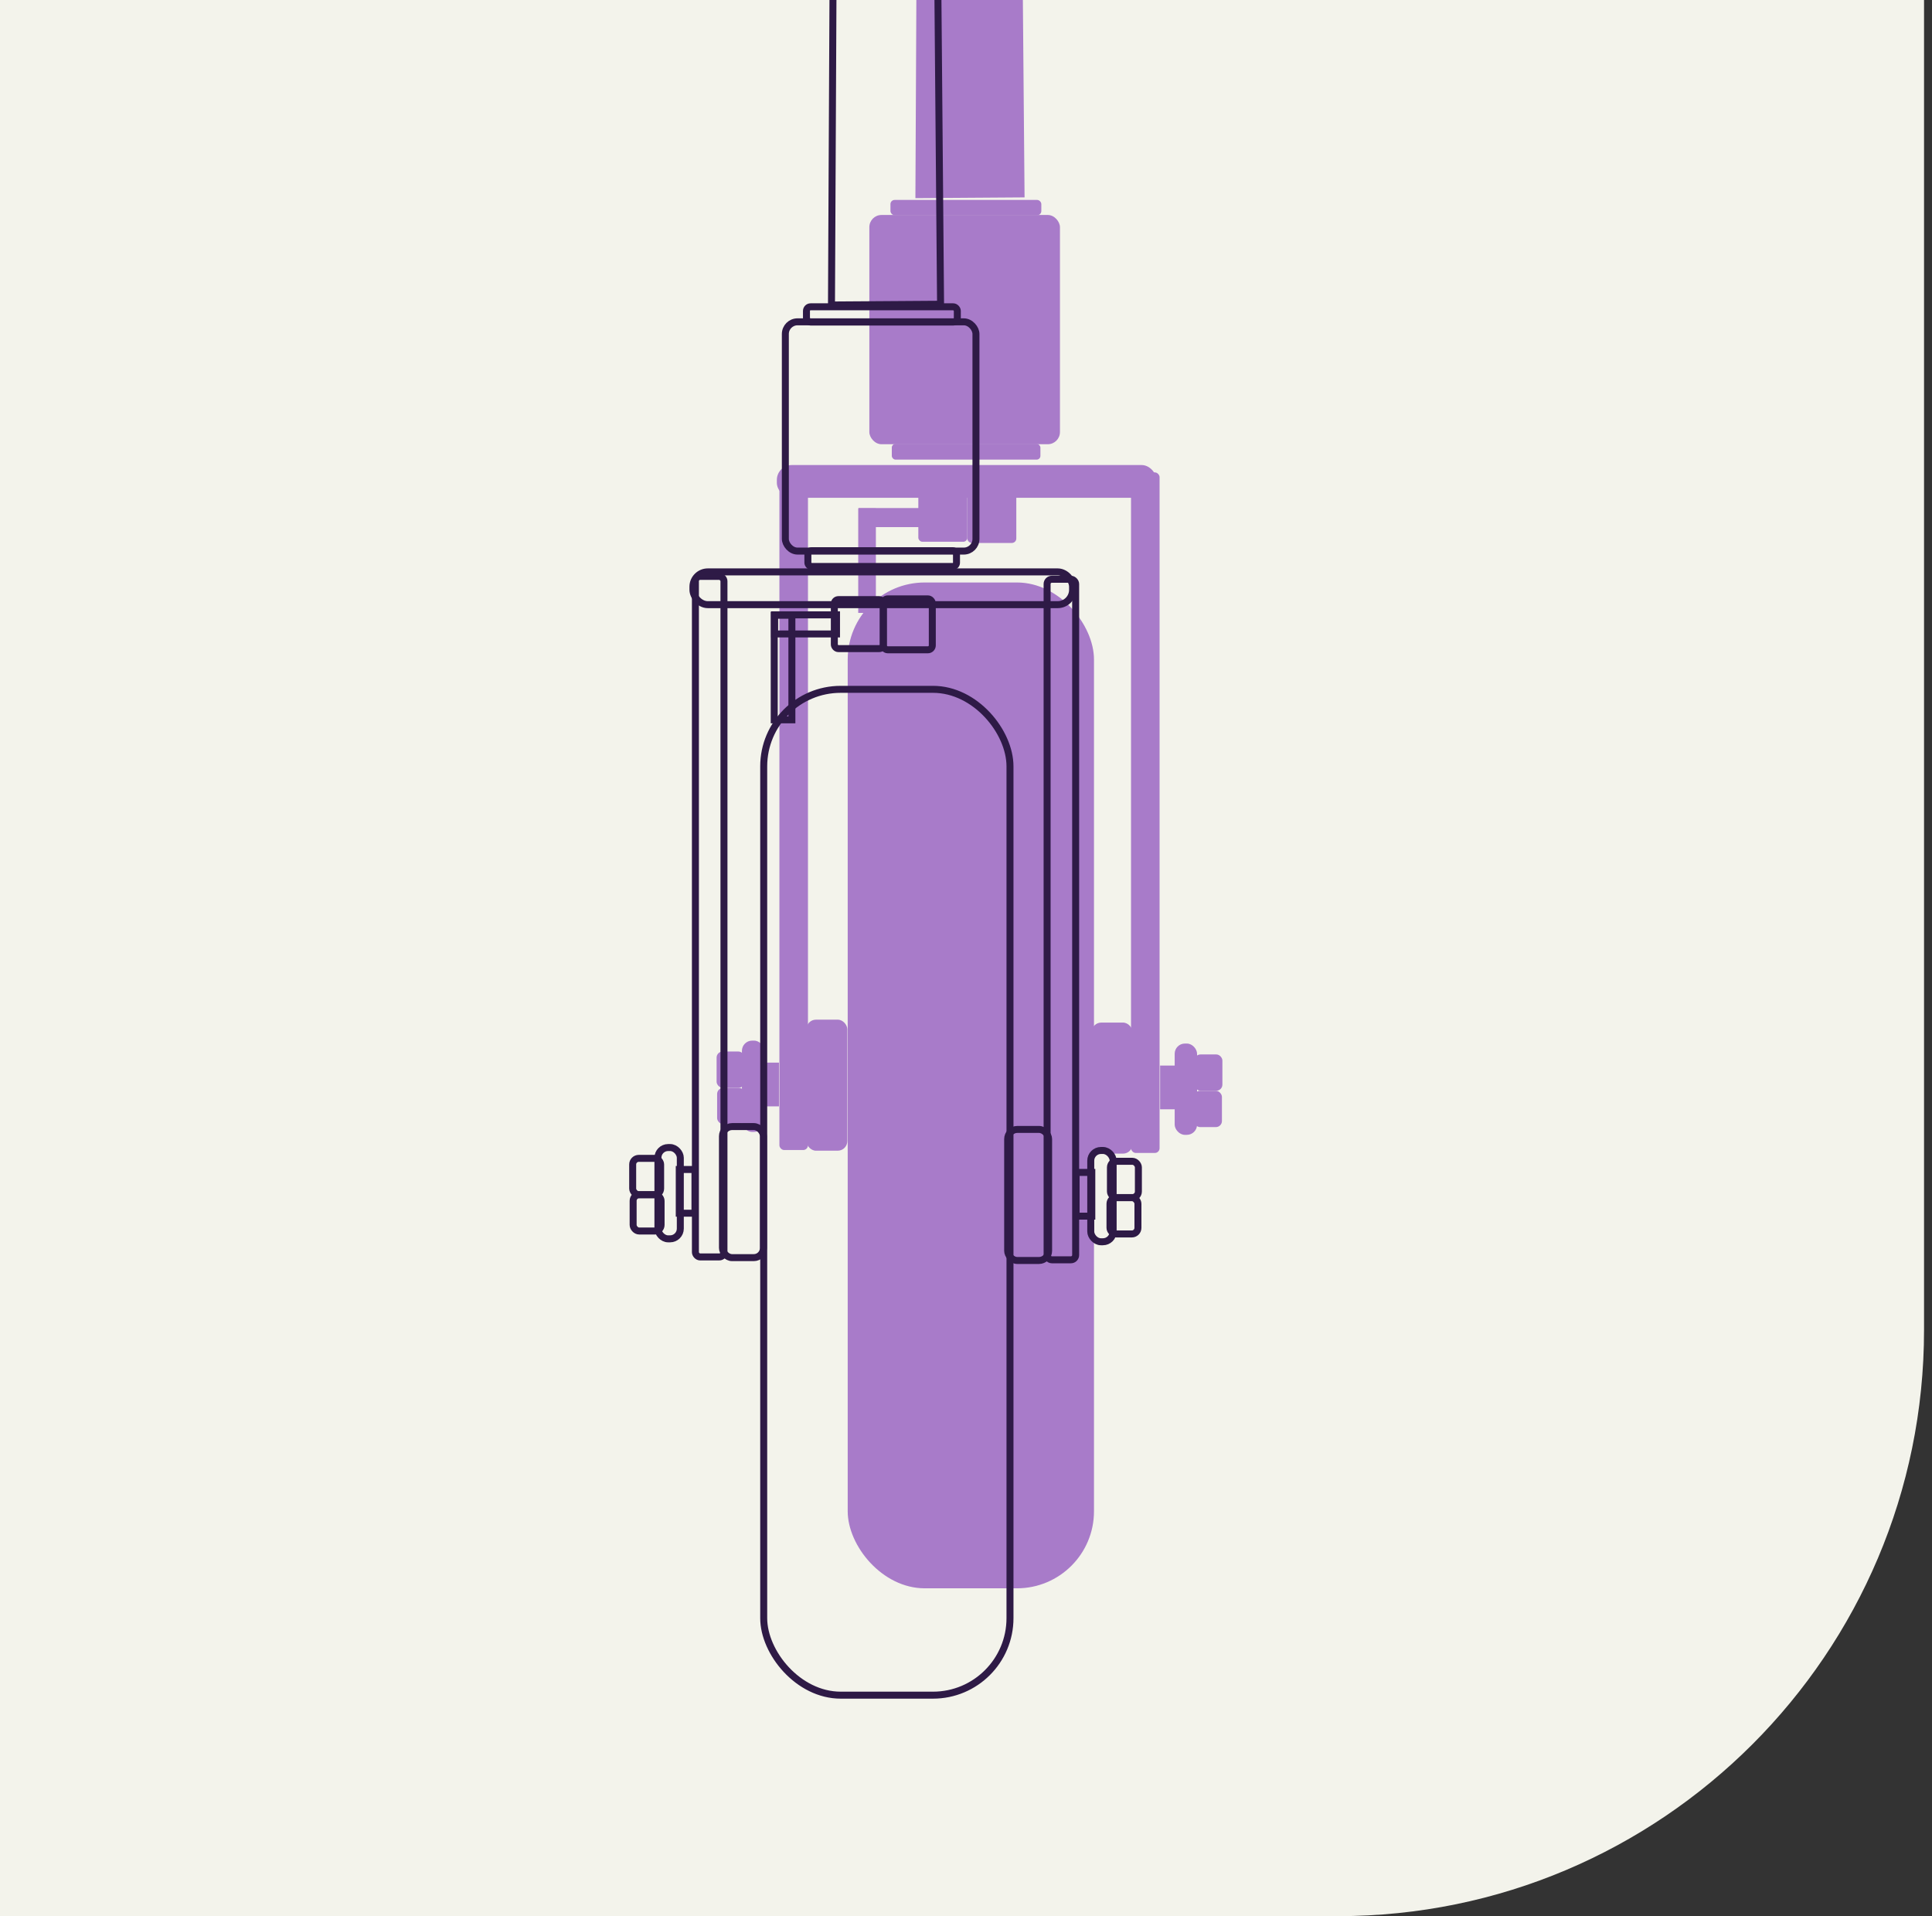 <?xml version="1.0" encoding="UTF-8"?><svg id="Layer_1" xmlns="http://www.w3.org/2000/svg" xmlns:xlink="http://www.w3.org/1999/xlink" viewBox="0 0 257.15 255.01"><rect x="0" y="0" width="257.15" height="255.01" fill="#333333" stroke="none"/><defs><style>.cls-1,.cls-2,.cls-3{fill:none;}.cls-4{clip-path:url(#clippath);}.cls-5{fill:#f3f3eb;}.cls-6{fill:#a87bc9;}.cls-7{fill:#d6d1c4;}.cls-8{clip-path:url(#clippath-1);}.cls-2{stroke:#fff;stroke-width:.7px;}.cls-2,.cls-3{stroke-miterlimit:10;}.cls-3{stroke:#2e1a46;stroke-width:.93px;}</style><clipPath id="clippath"><path class="cls-1" d="M-433.31,0H-19.71V455.26H-535.82V102.51C-535.82,45.93-489.88,0-433.31,0Z"/></clipPath><clipPath id="clippath-1"><path class="cls-1" d="M0,0H256.09V177.01c0,43.05-34.95,78-78,78H0V0H0Z"/></clipPath></defs><g class="cls-4"><path class="cls-7" d="M17.72,52.19l-222.08,42.71c-.23,8.14-.47,16.28-.69,24.42,0,.28-.02,.57-.15,.81-.33,.58-1.37,.77-1.94,.99-1.06,.41-2.15,.75-3.29,.85-1.56,.15-3.23-.07-4.8-.13-3.5-.15-7-.43-10.46-1.02,0,0,2.01-1.69,2.01-1.69,.25-.21-.08-2.17-.11-2.55-.1-1.45-.15-2.84,.09-4.29,.18-1.09,.48-2.16,.59-3.27,.3-3.15-1.33-6.25-2.61-9.03-1.03-2.23-1.01-4.76-1.25-7.18"/><polyline class="cls-7" points="18.56 53.29 22.05 56.51 22.72 60.8 22.18 66.56 -204 111.59"/><path class="cls-7" d="M-134.31-72.54c-2.95-5.06-5.89-9.19-5.3-15.41,.45-4.72,2.5-9.17,5.15-13.11,5.61-8.36,12.17-10.27,21.61-11.23,14.62,8.68,29.24,17.36,43.86,26.04C-43.63-71.2-18.27-56.15,7.08-41.1c10.02,5.95,25.43,12.03,31.74,21.98,.58,.92,1.17,1.84,1.49,2.88,.24,.77,.32,1.58,.4,2.39,.75,7.36-.04,13.99-5.75,19.26-1.25-4.38-2.53-8.84-4.98-12.68-1.58-2.48-4.05-4.83-6.98-4.65-1.92,.12-3.67,1.39-4.6,3.08-2.63,4.8,.36,8.06,2.95,11.74,1.63,2.32,.76,9.55,.78,12.3-5.1,0-7.13-.35-11.13-2.7-3.08-1.8-6.17-3.61-9.25-5.41C-7.93,1.43-17.6-4.23-27.27-9.89c-23.86-13.97-47.72-27.94-71.58-41.9-8.43-4.94-16.87-9.87-25.3-14.81-2.22-1.3-8.8-3.63-10.14-5.94Z"/><path class="cls-7" d="M-124.16-66.6c-1.12-.65-5.15,2.31-5.86,3.26-1.67,2.22-1.19,4.99-1.1,7.58L20.07,35.95l.3-18.34S-123.46-66.2-124.16-66.6Z"/><path class="cls-7" d="M17.18-3.35c1.42,1.99,3.04,3.59,3.73,5.99,1.32,4.56,1.65,9.4,.96,14.1-.33,2.28,2.13,3.79,3.63,5.03,.24,.2,.48,.4,.77,.51,3.19,1.26,9.6-.54,9.54-4.71-.02-1.36-.52-2.71-.52-4.07-.11-2.58-.28-5.17-.61-7.73-.47-3.62-1.27-7.23-2.72-10.59-1.07-2.48-3.46-6.84-6.29-7.65-.36-.1-.75-.07-1.12-.04-1.36,.12-2.72,.25-4.08,.41-.36,.04-.74,.09-1.06,.28-.25,.15-.43,.37-.61,.59-1.39,1.75-3.24,5.65-1.64,7.89Z"/><path class="cls-7" d="M19.17,46.19s1.19-28.59,1.19-28.59c2.13,2.14,3.42,3.95,6.63,4.16,3.69,.25,6.28-1.45,9.47-3.01l-1.33,26.77c-1.53,1.63-2.29,2.82-4.7,2.71-1.31-.06-11.36,.42-11.25-2.05Z"/><path class="cls-7" d="M18.47,42.28c-.57,.36-1.2,.68-1.74,1.09-.94,.71-.86,1.59-.89,2.67,0,.13,0,.27,.06,.38,.07,.13,.22,.19,.35,.25,3.23,1.43,6.67,2.29,10.19,2.58,1.81,.15,3.63,.16,5.44,.09,1.42-.06,3.74,.17,4.97-.65,.51-.34,.91-.82,1.31-1.29,.33-.39,.67-.8,.8-1.3,.6-2.27-1.67-3.01-3.21-3.82"/><path class="cls-7" d="M15.44,47.25s.32,4.86,.32,4.86c.02,.3,3.96,2.02,4.45,2.55,2.6,2.74,3.1,5.7,2.78,9.4-.05,.54-.12,1.09-.42,1.54-.32,.46-.83,.74-1.34,.98-2.21,1.03-4.6,1.48-6.98,1.95,0,.85-.1,1.76,0,2.6,.4,3.21,4.75,3.55,7.23,3.75,2.89,.23,5.79,.28,8.69,.05,1.41-.11,3-.16,4.36-.57,1.33-.4,2.61-1.14,3.93-1.63l.51-26.65"/><path class="cls-7" d="M12.16,268.65s6.14-194.27,6.14-194.27l7.49,.84,8.74-.86s-7.32,194.2-7.32,194.2c-1.29,1.17-1.93,2.26-3.72,2.56-2.01,.34-4.11,.2-6.1-.14-.7-.12-5.25-1.49-5.23-2.34Z"/><line class="cls-7" x1="-204.36" y1="94.89" x2="17.72" y2="52.19"/><path class="cls-2" d="M39.15,78.97l-222.08,42.71c-.23,8.14-.47,16.28-.69,24.42,0,.28-.02,.57-.15,.81-.33,.58-1.37,.77-1.94,.99-1.06,.41-2.15,.75-3.29,.85-1.56,.15-3.23-.07-4.8-.13-3.5-.15-7-.43-10.46-1.02,0,0,2.01-1.69,2.01-1.69,.25-.21-.08-2.17-.11-2.55-.1-1.45-.15-2.84,.09-4.29,.18-1.09,.48-2.16,.59-3.27,.3-3.15-1.33-6.25-2.61-9.03-1.03-2.23-1.01-4.76-1.25-7.18"/><polyline class="cls-2" points="39.99 80.08 43.48 83.29 44.15 87.58 43.61 93.35 -182.58 138.38"/><path class="cls-2" d="M-112.88-45.75c-2.95-5.06-5.89-9.19-5.3-15.41,.45-4.72,2.5-9.17,5.15-13.11,5.61-8.36,12.17-10.27,21.61-11.23,14.62,8.68,29.24,17.36,43.86,26.04C-22.2-44.42,3.15-29.36,28.5-14.31c10.02,5.95,25.43,12.03,31.74,21.98,.58,.92,1.17,1.84,1.49,2.88,.24,.77,.32,1.58,.4,2.39,.75,7.36-.04,13.99-5.75,19.26-1.25-4.38-2.53-8.84-4.98-12.68-1.58-2.48-4.05-4.83-6.98-4.65-1.92,.12-3.67,1.39-4.6,3.08-2.63,4.8,.36,8.06,2.95,11.74,1.63,2.32,.76,9.55,.78,12.3-5.1,0-7.13-.35-11.13-2.7-3.08-1.8-6.17-3.61-9.25-5.41C13.49,28.22,3.82,22.56-5.85,16.9-29.71,2.93-53.57-11.04-77.43-25.01c-8.43-4.94-16.87-9.87-25.3-14.81-2.22-1.3-8.8-3.63-10.14-5.94Z"/><path class="cls-2" d="M-102.74-39.82c-1.12-.65-5.15,2.31-5.86,3.26-1.67,2.22-1.19,4.99-1.1,7.58L41.49,62.73l.3-18.34S-102.04-39.41-102.74-39.82Z"/><path class="cls-2" d="M38.61,23.44c1.42,1.99,3.04,3.59,3.73,5.99,1.32,4.56,1.65,9.4,.96,14.1-.33,2.28,2.13,3.79,3.63,5.03,.24,.2,.48,.4,.77,.51,3.19,1.26,9.6-.54,9.54-4.71-.02-1.36-.52-2.71-.52-4.07-.11-2.58-.28-5.17-.61-7.73-.47-3.62-1.27-7.23-2.72-10.59-1.07-2.48-3.46-6.84-6.29-7.65-.36-.1-.75-.07-1.12-.04-1.36,.12-2.72,.25-4.08,.41-.36,.04-.74,.09-1.06,.28-.25,.15-.43,.37-.61,.59-1.39,1.75-3.24,5.65-1.64,7.89Z"/><path class="cls-2" d="M40.6,72.98s1.19-28.59,1.19-28.59c2.13,2.14,3.42,3.95,6.63,4.16,3.69,.25,6.28-1.45,9.47-3.01l-1.33,26.77c-1.53,1.63-2.29,2.82-4.7,2.71-1.31-.06-11.36,.42-11.25-2.05Z"/><path class="cls-2" d="M39.89,69.07c-.57,.36-1.2,.68-1.74,1.09-.94,.71-.86,1.59-.89,2.67,0,.13,0,.27,.06,.38,.07,.13,.22,.19,.35,.25,3.23,1.43,6.67,2.29,10.19,2.58,1.81,.15,3.63,.16,5.44,.09,1.42-.06,3.74,.17,4.97-.65,.51-.34,.91-.82,1.31-1.29,.33-.39,.67-.8,.8-1.3,.6-2.27-1.67-3.01-3.21-3.82"/><path class="cls-2" d="M36.87,74.04s.32,4.86,.32,4.86c.02,.3,3.96,2.02,4.45,2.55,2.6,2.74,3.1,5.7,2.78,9.4-.05,.54-.12,1.09-.42,1.54-.32,.46-.83,.74-1.34,.98-2.21,1.03-4.6,1.48-6.98,1.95,0,.85-.1,1.76,0,2.6,.4,3.21,4.75,3.55,7.23,3.75,2.89,.23,5.79,.28,8.69,.05,1.41-.11,3-.16,4.36-.57,1.33-.4,2.61-1.14,3.93-1.63l.51-26.65"/><path class="cls-2" d="M33.58,295.44s6.14-194.27,6.14-194.27l7.49,.84,8.74-.86s-7.32,194.2-7.32,194.2c-1.29,1.17-1.93,2.26-3.72,2.56-2.01,.34-4.11,.2-6.1-.14-.7-.12-5.25-1.49-5.23-2.34Z"/><line class="cls-2" x1="-182.94" y1="121.68" x2="39.15" y2="78.97"/></g><path class="cls-5" d="M0,0H256.09V177.01c0,43.05-34.95,78-78,78H0V0H0Z"/><g class="cls-8"><g><polygon class="cls-6" points="135.76 -44.63 136.37 26.27 121.84 26.37 122.2 -47.95 229.89 -279.76 229.89 -298.71 244.31 -298.71 244.31 -277.09 135.76 -44.63"/><rect class="cls-6" x="118.52" y="26.61" width="20.08" height="2.03" rx=".55" ry=".55"/><rect class="cls-6" x="115.71" y="28.61" width="25.37" height="30.51" rx="1.62" ry="1.62"/><rect class="cls-6" x="118.7" y="59.07" width="19.78" height="2.1" rx=".5" ry=".5"/><rect class="cls-6" x="122.23" y="65.58" width="6.52" height="6.52" rx=".54" ry=".54"/><rect class="cls-6" x="128.75" y="65.48" width="6.52" height="6.78" rx=".59" ry=".59"/><rect class="cls-6" x="112.83" y="77.52" width="32.78" height="133.86" rx="10.25" ry="10.25"/><rect class="cls-6" x="107.33" y="135.7" width="5.45" height="17.44" rx="1.28" ry="1.28"/><rect class="cls-6" x="103.74" y="62.48" width="3.8" height="90.57" rx=".63" ry=".63"/><rect class="cls-6" x="103.4" y="61.89" width="50.53" height="4.36" rx="1.98" ry="1.98"/><rect class="cls-6" x="114.28" y="67.61" width="8.24" height="2.54"/><rect class="cls-6" x="114.23" y="67.65" width="2.35" height="13.92"/><rect class="cls-6" x="95.38" y="139.94" width="3.72" height="4.83" rx=".81" ry=".81"/><rect class="cls-6" x="95.45" y="144.78" width="3.72" height="4.83" rx=".81" ry=".81"/><rect class="cls-6" x="98.75" y="138.49" width="2.98" height="12.15" rx="1.36" ry="1.36"/><rect class="cls-6" x="101.59" y="141.42" width="2.09" height="5.82"/><rect class="cls-6" x="145.3" y="136.09" width="5.45" height="17.44" rx="1.28" ry="1.28"/><rect class="cls-6" x="150.54" y="62.87" width="3.8" height="90.57" rx=".63" ry=".63"/><rect class="cls-6" x="158.98" y="140.33" width="3.72" height="4.83" rx=".81" ry=".81"/><rect class="cls-6" x="158.92" y="145.17" width="3.72" height="4.83" rx=".81" ry=".81"/><rect class="cls-6" x="156.35" y="138.88" width="2.98" height="12.15" rx="1.36" ry="1.36"/><rect class="cls-6" x="154.41" y="141.81" width="2.09" height="5.82"/></g><g><polygon class="cls-3" points="124.58 -30.41 125.19 40.49 110.67 40.59 111.03 -33.73 218.72 -265.54 218.72 -284.48 233.14 -284.48 233.14 -262.87 124.58 -30.41"/><rect class="cls-3" x="107.34" y="40.83" width="20.08" height="2.03" rx=".55" ry=".55"/><rect class="cls-3" x="104.53" y="42.83" width="25.37" height="30.51" rx="1.62" ry="1.62"/><rect class="cls-3" x="107.53" y="73.29" width="19.78" height="2.1" rx=".5" ry=".5"/><rect class="cls-3" x="111.05" y="79.8" width="6.52" height="6.52" rx=".54" ry=".54"/><rect class="cls-3" x="117.57" y="79.7" width="6.52" height="6.78" rx=".59" ry=".59"/><rect class="cls-3" x="101.65" y="91.74" width="32.78" height="133.86" rx="10.25" ry="10.25"/><rect class="cls-3" x="96.16" y="149.93" width="5.45" height="17.44" rx="1.28" ry="1.28"/><rect class="cls-3" x="92.56" y="76.71" width="3.8" height="90.57" rx=".63" ry=".63"/><rect class="cls-3" x="92.23" y="76.11" width="50.53" height="4.36" rx="1.98" ry="1.98"/><rect class="cls-3" x="103.1" y="81.83" width="8.24" height="2.54"/><rect class="cls-3" x="103.05" y="81.88" width="2.35" height="13.92"/><rect class="cls-3" x="84.21" y="154.16" width="3.72" height="4.83" rx=".81" ry=".81"/><rect class="cls-3" x="84.27" y="159" width="3.72" height="4.83" rx=".81" ry=".81"/><rect class="cls-3" x="87.57" y="152.72" width="2.98" height="12.15" rx="1.36" ry="1.36"/><rect class="cls-3" x="90.41" y="155.64" width="2.09" height="5.82"/><rect class="cls-3" x="134.13" y="150.32" width="5.45" height="17.44" rx="1.28" ry="1.28" transform="translate(273.7 318.07) rotate(-180)"/><rect class="cls-3" x="139.37" y="77.1" width="3.8" height="90.57" rx=".63" ry=".63" transform="translate(282.54 244.76) rotate(-180)"/><rect class="cls-3" x="147.81" y="154.55" width="3.72" height="4.83" rx=".81" ry=".81" transform="translate(299.33 313.93) rotate(-180)"/><rect class="cls-3" x="147.74" y="159.39" width="3.72" height="4.83" rx=".81" ry=".81" transform="translate(299.2 323.61) rotate(-180)"/><rect class="cls-3" x="145.18" y="153.1" width="2.98" height="12.15" rx="1.36" ry="1.36" transform="translate(293.34 318.36) rotate(-180)"/><rect class="cls-3" x="143.24" y="156.03" width="2.09" height="5.82" transform="translate(288.56 317.88) rotate(-180)"/></g></g></svg>